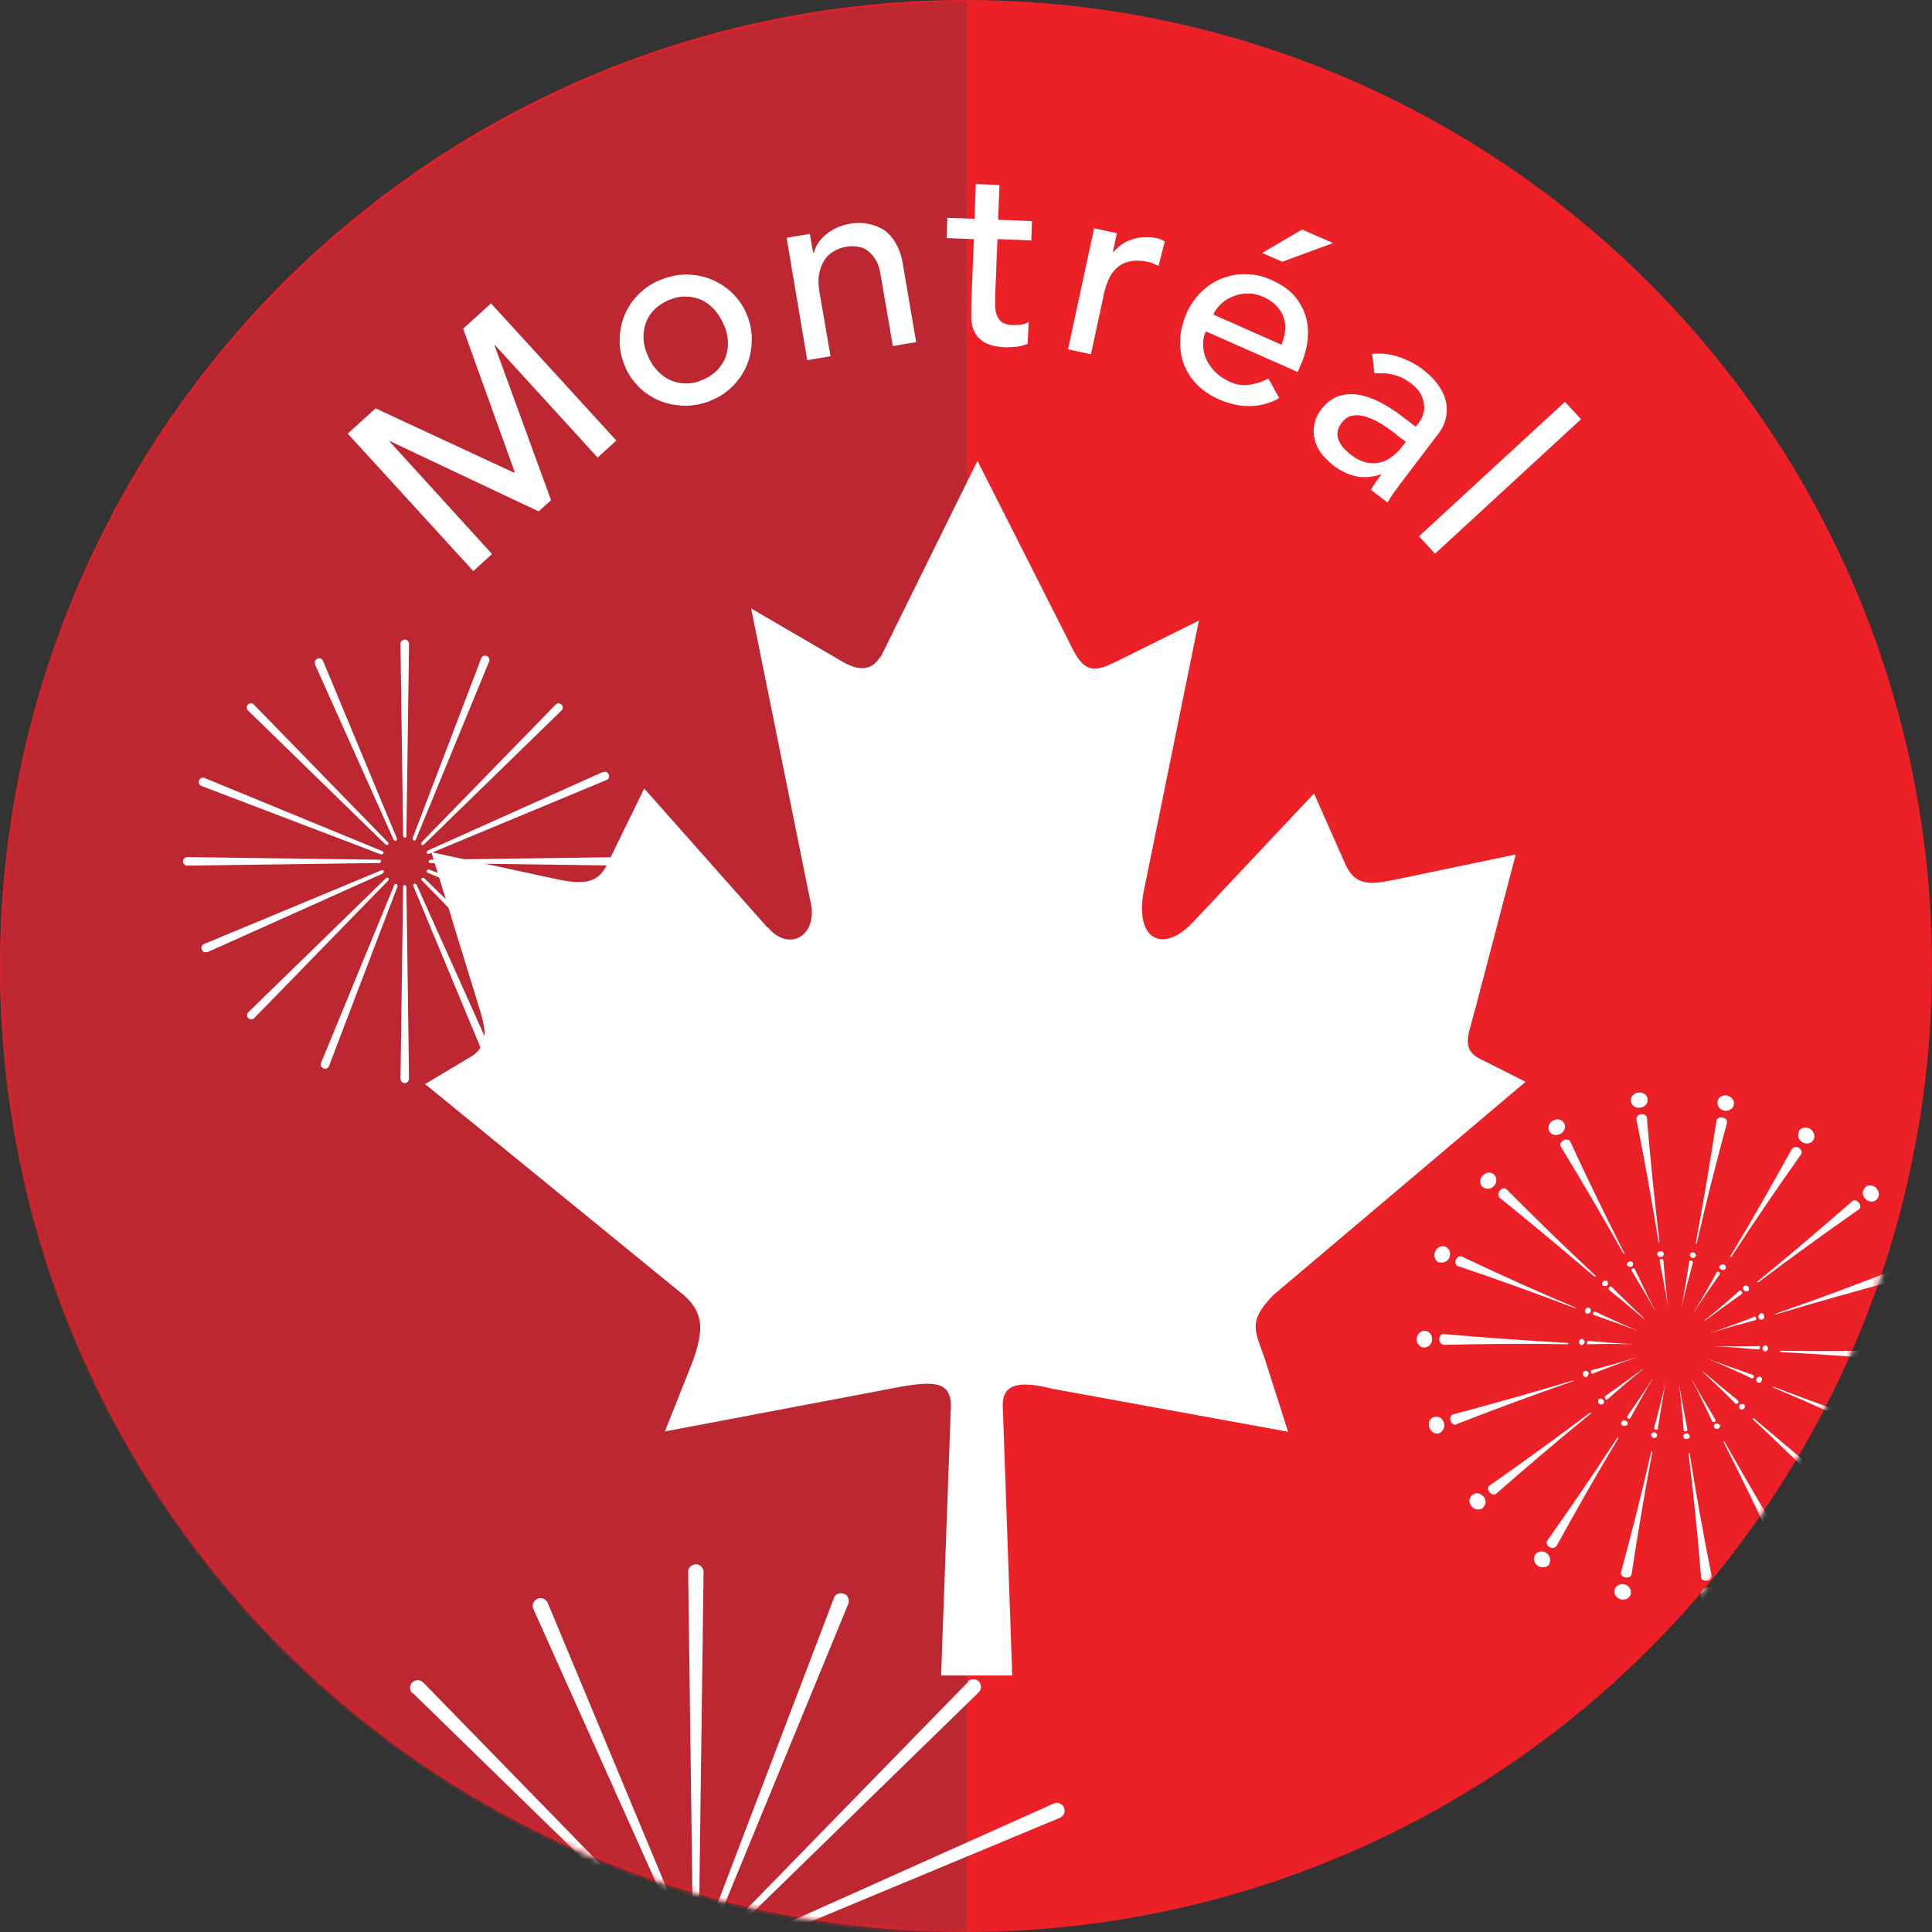 <?xml version="1.0" encoding="UTF-8"?>
<svg xmlns="http://www.w3.org/2000/svg" xmlns:xlink="http://www.w3.org/1999/xlink" width="306px" height="306px" viewBox="0 0 306 306" version="1.1">
  <rect x="0" y="0" width="306" height="306" fill="#333333" stroke="none"/>
  <title>logos/monogram</title>
  <defs>
    <circle id="path-1" cx="153" cy="153" r="153"></circle>
  </defs>
  <g id="Montreal" stroke="none" stroke-width="1" fill="none" fill-rule="evenodd">
    <g id="Monogramme" transform="translate(-172, -117)">
      <g id="logos/monogram" transform="translate(172, 117)">
        <mask id="mask-2" fill="white">
          <use xlink:href="#path-1"></use>
        </mask>
        <use id="Oval" fill="#EC2027" fill-rule="nonzero" xlink:href="#path-1"></use>
        <path d="M0,153.364 C0,237.942 68.577,306.52 153.156,306.52 L153.156,0.208 C68.577,0.208 0,68.785 0,153.364 Z" id="Path" fill="#BC2731" fill-rule="nonzero" mask="url(#mask-2)"></path>
        <path d="M121.569,146.922 L102.035,124.894 L96.528,136.167 C95.177,139.233 93.67,140.479 88.111,139.233 L68.317,134.972 L76.006,159.962 C77.149,163.65 77.097,165.469 74.967,167.131 L67.33,171.703 L108.269,205.108 C111.698,208.07 111.282,211.031 109.828,215.343 L105.308,226.721 L139.856,220.175 C147.493,218.616 150.61,218.46 150.61,222.668 L149.052,265.373 L160.325,265.373 C160.325,265.373 158.819,222.512 158.819,222.512 C158.819,218.824 162.092,218.824 166.715,219.967 L204.017,226.772 L200.381,215.395 C198.822,210.719 197.523,209.42 201.628,205.16 L241.631,171.339 L234.721,167.858 C231.137,166.3 232.747,163.598 233.474,160.429 L233.63,159.91 L240.072,135.336 L220.642,139.388 C217.369,140.012 214.771,140.479 213.161,137.051 L208.122,125.673 L189.263,145.727 C184.275,151.338 179.444,148.896 181.262,140.635 L189.886,98.294 L176.69,104.84 C173.573,106.347 172.015,106.554 170.196,103.385 L154.818,72.993 L139.285,104.476 L139.492,103.853 C138.09,106.503 135.7,106.139 133.414,104.788 L118.971,96.372 L128.271,142.35 C129.881,148.22 124.946,150.974 121.569,146.818" id="Path" fill="#FFFFFF" fill-rule="nonzero" mask="url(#mask-2)"></path>
        <g id="Group" mask="url(#mask-2)">
          <g transform="translate(223.006, 171.644)">
            <g>
              <g transform="translate(1.928, 47.001)" fill="#FFFFFF" fill-rule="nonzero" id="Path">
                <path d="M5.735,6.933 C11.865,4.543 17.995,2.257 24.178,0.127 C24.23,0.127 24.282,0.023 24.282,0.023 C24.282,0.023 24.178,-0.029 24.126,0.023 C21.009,0.958 17.84,1.893 14.67,2.777 C11.501,3.66 8.384,4.543 5.215,5.374 C4.851,5.478 4.696,5.894 4.8,6.361 C4.955,6.829 5.319,7.089 5.683,6.985 C5.683,6.985 5.683,6.985 5.683,6.985 L5.735,6.933 Z"></path>
                <path d="M3.033,8.335 C3.657,8.076 3.968,7.348 3.76,6.673 C3.709,6.517 3.605,6.361 3.501,6.205 C3.397,6.05 3.293,5.946 3.137,5.894 C2.877,5.738 2.514,5.686 2.202,5.79 C1.89,5.894 1.63,6.102 1.475,6.413 C1.423,6.569 1.371,6.725 1.371,6.933 C1.371,7.089 1.371,7.296 1.475,7.452 C1.734,8.18 2.41,8.595 3.085,8.335 L3.033,8.335 Z"></path>
              </g>
              <g transform="translate(8.416, 52.115)" fill="#FFFFFF" fill-rule="nonzero" id="Path">
                <path d="M5.481,12.884 C10.416,8.572 15.404,4.312 20.495,0.156 C20.547,0.156 20.599,0.052 20.547,0 C20.547,0 20.443,0 20.391,0 C15.144,3.948 9.845,7.793 4.494,11.533 C4.182,11.741 4.182,12.209 4.494,12.572 C4.754,12.936 5.221,13.092 5.533,12.832 C5.533,12.832 5.533,12.832 5.533,12.832 L5.481,12.884 Z"></path>
                <path d="M3.455,15.066 C3.455,15.066 3.87,14.547 3.87,14.235 C3.87,13.923 3.819,13.56 3.559,13.3 C3.351,13.04 3.039,12.832 2.728,12.78 C2.416,12.728 2.104,12.78 1.792,12.988 C1.533,13.196 1.377,13.508 1.325,13.819 C1.325,14.131 1.377,14.495 1.637,14.806 C1.896,15.118 2.208,15.274 2.52,15.326 C2.831,15.326 3.195,15.326 3.455,15.066 Z"></path>
              </g>
              <g transform="translate(18.64, 56.064)" fill="#FFFFFF" fill-rule="nonzero" id="Path">
                <path d="M4.868,17.196 C8.037,11.43 11.258,5.767 14.635,0.156 C14.635,0.104 14.635,0 14.635,0 C14.635,0 14.531,0 14.479,0.052 C10.895,5.559 7.206,10.962 3.413,16.313 C3.206,16.625 3.361,17.04 3.725,17.3 C4.089,17.56 4.608,17.508 4.816,17.196 C4.816,17.196 4.816,17.196 4.816,17.196 L4.868,17.196 Z"></path>
                <path d="M3.725,19.95 C3.881,19.638 3.933,19.326 3.829,19.015 C3.829,18.859 3.725,18.703 3.621,18.599 C3.517,18.443 3.413,18.339 3.258,18.235 C2.634,17.872 1.855,17.976 1.491,18.547 C1.127,19.119 1.335,19.898 1.959,20.313 C2.115,20.417 2.27,20.469 2.478,20.521 C2.634,20.521 2.842,20.521 2.998,20.521 C3.309,20.469 3.621,20.261 3.777,20.002 L3.725,19.95 Z"></path>
              </g>
              <g transform="translate(31.398, 58.194)" fill="#FFFFFF" fill-rule="nonzero" id="Path">
                <path d="M4.008,19.534 C4.995,13.04 6.086,6.598 7.281,0.156 C7.281,0.104 7.281,0 7.229,0 C7.229,0 7.125,0 7.125,0.104 C5.671,6.494 4.06,12.832 2.346,19.17 C2.242,19.534 2.553,19.898 3.021,20.002 C3.489,20.106 3.904,19.898 4.008,19.534 C4.008,19.534 4.008,19.534 4.008,19.534 Z"></path>
                <path d="M3.904,22.547 C4.008,21.872 3.541,21.249 2.865,21.093 C2.19,20.937 1.462,21.352 1.307,21.976 C1.151,22.651 1.618,23.275 2.346,23.483 C3.073,23.638 3.8,23.223 3.904,22.547 Z"></path>
              </g>
              <g transform="translate(43.669, 58.454)" fill="#FFFFFF" fill-rule="nonzero" id="Path">
                <path d="M4.413,19.43 C3.115,12.988 1.972,6.546 0.933,0.104 C0.933,0.052 0.881,0 0.829,0 C0.829,0 0.777,0.052 0.777,0.156 C1.556,6.65 2.231,13.196 2.751,19.69 C2.751,20.054 3.167,20.313 3.634,20.261 C4.102,20.261 4.465,19.846 4.413,19.482 C4.413,19.482 4.413,19.482 4.413,19.482 L4.413,19.43 Z"></path>
                <path d="M5.349,22.288 C5.297,21.976 5.089,21.664 4.829,21.508 C4.673,21.404 4.517,21.352 4.362,21.301 C4.206,21.301 4.05,21.301 3.842,21.301 C3.115,21.404 2.595,22.028 2.699,22.651 C2.751,23.327 3.426,23.794 4.206,23.69 C4.413,23.69 4.569,23.586 4.725,23.534 C4.881,23.431 4.985,23.327 5.089,23.223 C5.297,22.963 5.401,22.651 5.349,22.288 L5.349,22.288 Z"></path>
              </g>
              <g transform="translate(50.004, 56.635)" fill="#FFFFFF" fill-rule="nonzero" id="Path">
                <path d="M10.079,17.04 C6.65,11.43 3.377,5.819 0.156,0.104 C0.156,0.052 0.052,0 0,0 C0,0 0,0.104 0,0.156 C2.961,5.975 5.819,11.897 8.572,17.82 C8.728,18.131 9.196,18.235 9.611,18.028 C9.819,17.924 9.975,17.768 10.079,17.56 C10.183,17.404 10.183,17.196 10.079,17.04 C10.079,17.04 10.079,17.04 10.079,17.04 L10.079,17.04 Z"></path>
                <path d="M11.949,19.378 C11.793,19.067 11.481,18.911 11.17,18.807 C10.858,18.755 10.494,18.807 10.183,18.963 C9.559,19.274 9.248,20.054 9.559,20.625 C9.871,21.249 10.65,21.456 11.326,21.093 C11.689,20.937 11.897,20.625 12.001,20.313 C12.105,20.002 12.105,19.638 11.897,19.378 L11.949,19.378 Z"></path>
              </g>
              <g transform="translate(54.628, 52.976)" fill="#FFFFFF" fill-rule="nonzero" id="Path">
                <path d="M15.274,12.596 C10.183,8.491 5.143,4.283 0.156,0.023 C0.104,0.023 0.052,-0.029 0,0.023 C0,0.023 0,0.127 0,0.179 C4.78,4.647 9.455,9.219 14.079,13.842 C14.339,14.102 14.806,14.05 15.118,13.687 C15.43,13.323 15.482,12.855 15.222,12.596 C15.222,12.596 15.222,12.596 15.222,12.596 L15.274,12.596 Z"></path>
                <path d="M17.82,14.206 C17.3,13.79 16.521,13.842 16.053,14.414 C15.586,14.933 15.586,15.713 16.053,16.18 C16.521,16.648 17.352,16.596 17.872,16.024 C18.391,15.453 18.339,14.622 17.872,14.206 L17.82,14.206 Z"></path>
              </g>
              <g transform="translate(57.745, 48.011)" fill="#FFFFFF" fill-rule="nonzero" id="Path">
                <path d="M18.651,6.65 C12.469,4.572 6.286,2.338 0.156,0 C0.104,0 0,0 0,0 C0,0 0,0.104 0.104,0.104 C6.13,2.65 12.105,5.351 18.028,8.157 C18.183,8.208 18.391,8.208 18.547,8.157 C18.703,8.053 18.859,7.897 18.963,7.689 C19.17,7.273 19.015,6.806 18.703,6.65 C18.703,6.65 18.703,6.65 18.703,6.65 L18.651,6.65 Z"></path>
                <path d="M21.56,7.325 C20.937,7.117 20.21,7.429 19.95,8.105 C19.69,8.78 19.95,9.507 20.573,9.767 C21.197,10.027 21.924,9.715 22.236,8.988 C22.495,8.26 22.236,7.533 21.612,7.273 L21.56,7.325 Z"></path>
              </g>
              <g transform="translate(58.94, 40.452)" fill="#FFFFFF" fill-rule="nonzero" id="Path">
                <path d="M19.794,1.74 C13.248,1.896 6.702,1.948 0.156,1.844 C0.104,1.844 0,1.844 0,1.948 C0,1.948 0.052,2.052 0.156,2.052 C6.702,2.416 13.248,2.883 19.742,3.455 C19.898,3.455 20.106,3.403 20.21,3.247 C20.313,3.091 20.417,2.883 20.417,2.676 C20.417,2.208 20.158,1.792 19.794,1.792 C19.794,1.792 19.794,1.792 19.794,1.792 L19.794,1.74 Z"></path>
                <path d="M22.755,1.325 C22.08,1.325 21.508,1.896 21.508,2.624 C21.508,3.351 21.976,3.922 22.651,3.974 C23.327,3.974 23.898,3.455 23.95,2.676 C23.95,1.896 23.431,1.325 22.755,1.325 Z"></path>
              </g>
              <g transform="translate(58.109, 26.933)" fill="#FFFFFF" fill-rule="nonzero" id="Path">
                <path d="M18.547,2.687 C12.417,5.077 6.286,7.363 0.104,9.493 C0.052,9.493 0,9.597 0,9.597 C0,9.597 0.104,9.649 0.156,9.597 C3.273,8.662 6.442,7.727 9.611,6.844 C12.78,5.96 15.897,5.077 19.067,4.246 C19.43,4.142 19.586,3.726 19.482,3.259 C19.326,2.791 18.963,2.532 18.599,2.635 C18.599,2.635 18.599,2.635 18.599,2.635 L18.547,2.687 Z"></path>
                <path d="M21.197,1.337 C20.573,1.596 20.261,2.324 20.469,2.999 C20.521,3.155 20.625,3.311 20.729,3.467 C20.833,3.623 20.937,3.726 21.093,3.778 C21.352,3.934 21.716,3.986 22.028,3.882 C22.34,3.778 22.599,3.571 22.755,3.259 C22.807,3.103 22.859,2.947 22.859,2.739 C22.859,2.583 22.859,2.376 22.755,2.22 C22.495,1.492 21.82,1.077 21.145,1.337 L21.197,1.337 Z"></path>
              </g>
              <g transform="translate(55.334, 14.797)" fill="#FFFFFF" fill-rule="nonzero" id="Path">
                <path d="M15.088,3.757 C10.152,8.069 5.165,12.329 0.073,16.486 C0.022,16.486 -0.03,16.589 0.022,16.641 C0.022,16.641 0.125,16.641 0.177,16.641 C5.425,12.693 10.724,8.849 16.075,5.108 C16.387,4.9 16.387,4.433 16.075,4.069 C15.815,3.705 15.347,3.549 15.036,3.809 C15.036,3.809 15.036,3.809 15.036,3.809 L15.088,3.757 Z"></path>
                <path d="M17.114,1.575 C17.114,1.575 16.698,2.095 16.698,2.406 C16.698,2.718 16.75,3.082 17.01,3.342 C17.218,3.601 17.529,3.809 17.841,3.861 C18.153,3.913 18.465,3.861 18.776,3.653 C19.036,3.445 19.192,3.134 19.244,2.822 C19.244,2.51 19.192,2.147 18.932,1.835 C18.672,1.523 18.361,1.367 18.049,1.315 C17.737,1.315 17.374,1.315 17.114,1.575 Z"></path>
              </g>
              <g transform="translate(51.043, 5.62)" fill="#FFFFFF" fill-rule="nonzero" id="Path">
                <path d="M9.767,4.674 C6.598,10.44 3.377,16.103 0,21.714 C0,21.766 0,21.87 0,21.87 C0,21.87 0.104,21.87 0.156,21.818 C3.741,16.311 7.429,10.908 11.222,5.557 C11.43,5.245 11.274,4.829 10.91,4.57 C10.546,4.31 10.027,4.362 9.819,4.674 C9.819,4.674 9.819,4.674 9.819,4.674 L9.767,4.674 Z"></path>
                <path d="M10.91,1.92 C10.754,2.232 10.702,2.544 10.806,2.855 C10.806,3.011 10.91,3.167 11.014,3.271 C11.118,3.427 11.222,3.531 11.378,3.635 C12.001,3.998 12.78,3.894 13.144,3.323 C13.508,2.751 13.3,1.972 12.676,1.556 C12.521,1.453 12.365,1.401 12.157,1.349 C12.001,1.349 11.793,1.349 11.637,1.349 C11.326,1.401 11.014,1.608 10.858,1.868 L10.91,1.92 Z"></path>
              </g>
              <g transform="translate(45.468, 0.475)" fill="#FFFFFF" fill-rule="nonzero" id="Path">
                <path d="M3.393,5.351 C2.406,11.845 1.315,18.287 0.12,24.729 C0.12,24.781 0.12,24.885 0.172,24.885 C0.172,24.885 0.276,24.885 0.276,24.781 C1.73,18.391 3.341,12.053 5.055,5.715 C5.159,5.351 4.848,4.987 4.38,4.883 C3.912,4.78 3.497,4.987 3.393,5.351 C3.393,5.351 3.393,5.351 3.393,5.351 Z"></path>
                <path d="M3.549,2.338 C3.445,3.013 3.912,3.637 4.588,3.792 C5.263,3.948 5.99,3.533 6.146,2.909 C6.302,2.234 5.835,1.61 5.107,1.403 C4.38,1.247 3.653,1.662 3.549,2.338 Z"></path>
              </g>
              <g transform="translate(34.029, 0)" fill="#FFFFFF" fill-rule="nonzero" id="Path">
                <path d="M2.156,5.67 C3.455,12.112 4.598,18.554 5.637,24.996 C5.637,25.048 5.689,25.1 5.741,25.1 C5.741,25.1 5.793,25.048 5.793,24.944 C5.013,18.45 4.338,11.904 3.819,5.41 C3.819,5.047 3.403,4.787 2.935,4.839 C2.468,4.839 2.104,5.254 2.156,5.618 C2.156,5.618 2.156,5.618 2.156,5.618 L2.156,5.67 Z"></path>
                <path d="M1.273,2.813 C1.325,3.124 1.533,3.436 1.792,3.592 C1.948,3.696 2.104,3.748 2.26,3.8 C2.416,3.8 2.572,3.8 2.779,3.8 C3.507,3.696 4.026,3.072 3.922,2.449 C3.87,1.774 3.195,1.306 2.416,1.41 C2.208,1.41 2.052,1.514 1.896,1.566 C1.74,1.67 1.637,1.774 1.533,1.878 C1.325,2.137 1.221,2.449 1.273,2.813 L1.273,2.813 Z"></path>
              </g>
              <g transform="translate(20.964, 4.292)" fill="#FFFFFF" fill-rule="nonzero" id="Path">
                <path d="M3.22,5.639 C6.649,11.25 9.922,16.86 13.143,22.575 C13.143,22.627 13.247,22.679 13.299,22.679 C13.299,22.679 13.299,22.575 13.299,22.523 C10.337,16.705 7.48,10.782 4.727,4.859 C4.571,4.548 4.103,4.444 3.688,4.652 C3.48,4.755 3.324,4.911 3.22,5.119 C3.116,5.275 3.116,5.483 3.22,5.639 C3.22,5.639 3.22,5.639 3.22,5.639 L3.22,5.639 Z"></path>
                <path d="M1.402,3.249 C1.558,3.561 1.869,3.716 2.181,3.82 C2.493,3.872 2.856,3.82 3.168,3.664 C3.791,3.353 4.103,2.573 3.791,2.002 C3.48,1.379 2.7,1.171 2.025,1.534 C1.661,1.69 1.454,2.002 1.35,2.314 C1.246,2.625 1.246,2.989 1.454,3.249 L1.402,3.249 Z"></path>
              </g>
              <g transform="translate(10.121, 12.766)" fill="#FFFFFF" fill-rule="nonzero" id="Path">
                <path d="M4.296,5.217 C9.387,9.321 14.427,13.529 19.414,17.789 C19.466,17.789 19.518,17.841 19.57,17.789 C19.57,17.789 19.57,17.685 19.57,17.633 C14.79,13.165 10.115,8.594 5.491,3.97 C5.231,3.71 4.764,3.762 4.452,4.126 C4.14,4.489 4.088,4.957 4.348,5.217 C4.348,5.217 4.348,5.217 4.348,5.217 L4.296,5.217 Z"></path>
                <path d="M1.75,3.606 C2.27,4.022 3.049,3.97 3.517,3.398 C3.984,2.879 3.984,2.1 3.517,1.632 C3.049,1.164 2.218,1.216 1.698,1.788 C1.179,2.359 1.231,3.191 1.698,3.606 L1.75,3.606 Z"></path>
              </g>
              <g transform="translate(2.831, 24.437)" fill="#FFFFFF" fill-rule="nonzero" id="Path">
                <path d="M5.091,4.455 C11.274,6.533 17.456,8.767 23.586,11.105 C23.638,11.105 23.742,11.105 23.742,11.105 C23.742,11.105 23.742,11.001 23.638,11.001 C17.612,8.456 11.637,5.754 5.715,2.949 C5.559,2.897 5.351,2.897 5.195,2.949 C5.039,3.053 4.884,3.208 4.78,3.416 C4.572,3.832 4.728,4.299 5.039,4.455 C5.039,4.455 5.039,4.455 5.039,4.455 L5.091,4.455 Z"></path>
                <path d="M2.13,3.832 C2.753,4.04 3.481,3.728 3.741,3.053 C4,2.377 3.741,1.65 3.117,1.39 C2.494,1.13 1.766,1.442 1.455,2.169 C1.195,2.897 1.455,3.624 2.078,3.884 L2.13,3.832 Z"></path>
              </g>
              <g transform="translate(0, 37.855)" fill="#FFFFFF" fill-rule="nonzero" id="Path">
                <path d="M5.585,3.507 C12.131,3.351 18.677,3.299 25.223,3.403 C25.275,3.403 25.379,3.403 25.379,3.299 C25.379,3.299 25.327,3.195 25.223,3.195 C18.677,2.831 12.131,2.364 5.637,1.792 C5.481,1.792 5.273,1.844 5.169,2 C5.065,2.156 4.961,2.364 4.961,2.572 C4.961,3.039 5.221,3.455 5.585,3.455 C5.585,3.455 5.585,3.455 5.585,3.455 L5.585,3.507 Z"></path>
                <path d="M2.572,3.922 C3.247,3.922 3.819,3.351 3.819,2.624 C3.819,1.896 3.351,1.325 2.676,1.273 C2,1.273 1.429,1.792 1.377,2.572 C1.377,3.351 1.896,3.922 2.572,3.922 Z"></path>
              </g>
            </g>
            <g transform="translate(24.937, 24.394)">
              <g transform="translate(0.633, 17.676)" fill="#FFFFFF" fill-rule="nonzero" id="Path">
                <path d="M3.757,3.812 C5.991,2.929 8.277,2.097 10.563,1.318 C10.563,1.318 10.563,1.318 10.563,1.318 C10.563,1.318 10.563,1.318 10.511,1.318 C9.368,1.682 8.173,1.993 7.03,2.357 C5.887,2.669 4.692,2.981 3.549,3.292 C3.446,3.292 3.342,3.5 3.394,3.656 C3.446,3.812 3.601,3.916 3.705,3.864 C3.705,3.864 3.705,3.864 3.705,3.864 L3.757,3.812 Z"></path>
                <path d="M2.77,4.331 C2.77,4.331 3.134,3.968 3.03,3.708 C3.03,3.656 2.978,3.604 2.926,3.552 C2.926,3.552 2.822,3.448 2.77,3.448 C2.666,3.396 2.562,3.344 2.406,3.448 C2.303,3.448 2.199,3.552 2.147,3.656 C2.147,3.708 2.147,3.76 2.147,3.864 C2.147,3.916 2.147,4.02 2.147,4.072 C2.251,4.331 2.51,4.487 2.718,4.383 L2.77,4.331 Z"></path>
              </g>
              <g transform="translate(3.039, 20.631)" fill="#FFFFFF" fill-rule="nonzero" id="Path">
                <path d="M3.689,4.908 C5.507,3.298 7.325,1.739 9.196,0.233 C9.196,0.233 9.196,0.233 9.196,0.181 C9.196,0.181 9.196,0.181 9.144,0.181 C7.221,1.635 5.247,3.038 3.273,4.441 C3.169,4.493 3.169,4.701 3.273,4.857 C3.377,5.012 3.533,5.064 3.637,4.96 C3.637,4.96 3.637,4.96 3.637,4.96 L3.689,4.908 Z"></path>
                <path d="M2.909,5.74 C2.909,5.74 3.065,5.532 3.065,5.428 C3.065,5.324 3.065,5.168 2.961,5.064 C2.857,4.96 2.753,4.908 2.65,4.857 C2.546,4.857 2.39,4.857 2.286,4.908 C2.182,4.96 2.13,5.116 2.13,5.22 C2.13,5.324 2.13,5.48 2.234,5.584 C2.338,5.688 2.442,5.74 2.546,5.792 C2.65,5.792 2.805,5.792 2.909,5.688 L2.909,5.74 Z"></path>
              </g>
              <g transform="translate(6.754, 22.267)" fill="#FFFFFF" fill-rule="nonzero" id="Path">
                <path d="M3.507,6.338 C4.65,4.208 5.845,2.13 7.092,0.052 C7.092,0.052 7.092,0.052 7.092,0 C7.092,0 7.092,0 7.092,0 C5.793,2.026 4.442,4 3.039,5.975 C2.987,6.078 3.039,6.234 3.143,6.338 C3.299,6.442 3.455,6.39 3.559,6.338 C3.559,6.338 3.559,6.338 3.559,6.338 L3.507,6.338 Z"></path>
                <path d="M3.091,7.377 C3.091,7.377 3.143,7.169 3.091,7.014 C3.091,6.962 3.091,6.91 2.987,6.858 C2.987,6.858 2.883,6.754 2.831,6.754 C2.624,6.598 2.312,6.65 2.156,6.858 C2,7.066 2.104,7.377 2.312,7.481 C2.364,7.481 2.416,7.533 2.52,7.533 C2.572,7.533 2.624,7.533 2.728,7.533 C2.831,7.533 2.935,7.429 3.039,7.325 L3.091,7.377 Z"></path>
              </g>
              <g transform="translate(11.476, 23.098)" fill="#FFFFFF" fill-rule="nonzero" id="Path">
                <path d="M3.148,7.169 C3.512,4.78 3.927,2.39 4.343,0.052 C4.343,0.052 4.343,0 4.343,0 C4.343,0 4.343,0 4.343,0 C3.823,2.338 3.2,4.676 2.577,7.014 C2.577,7.117 2.629,7.273 2.836,7.325 C2.992,7.325 3.148,7.325 3.2,7.169 C3.2,7.169 3.2,7.169 3.2,7.169 L3.148,7.169 Z"></path>
                <path d="M3.096,8.26 C3.096,8.26 2.94,7.793 2.681,7.741 C2.421,7.689 2.161,7.845 2.109,8.053 C2.057,8.312 2.213,8.52 2.473,8.624 C2.732,8.676 2.992,8.52 3.044,8.26 L3.096,8.26 Z"></path>
              </g>
              <g transform="translate(16.058, 23.202)" fill="#FFFFFF" fill-rule="nonzero" id="Path">
                <path d="M3.242,7.117 C2.774,4.728 2.359,2.39 1.943,0 C1.943,0 1.943,0 1.943,0 C1.943,0 1.943,0 1.943,0.052 C2.255,2.442 2.463,4.832 2.67,7.273 C2.67,7.429 2.826,7.481 2.982,7.481 C3.138,7.481 3.294,7.325 3.242,7.221 C3.242,7.221 3.242,7.221 3.242,7.221 L3.242,7.117 Z"></path>
                <path d="M3.606,8.157 C3.606,8.157 3.502,7.949 3.398,7.845 C3.398,7.845 3.294,7.793 3.242,7.793 C3.19,7.793 3.138,7.793 3.034,7.793 C2.774,7.793 2.567,8.053 2.619,8.312 C2.619,8.572 2.878,8.728 3.19,8.676 C3.242,8.676 3.346,8.676 3.398,8.624 C3.45,8.624 3.502,8.572 3.554,8.52 C3.606,8.416 3.658,8.312 3.658,8.157 L3.606,8.157 Z"></path>
              </g>
              <g transform="translate(19.326, 22.526)" fill="#FFFFFF" fill-rule="nonzero" id="Path">
                <path d="M4.39,6.234 C3.143,4.156 1.896,2.078 0.753,0 C0.753,0 0.753,0 0.753,0 C0.753,0 0.753,0 0.753,0.052 C1.844,2.182 2.883,4.364 3.922,6.546 C3.974,6.65 4.13,6.702 4.286,6.65 C4.39,6.65 4.442,6.546 4.442,6.494 C4.442,6.442 4.442,6.338 4.442,6.286 C4.442,6.286 4.442,6.286 4.442,6.286 L4.39,6.234 Z"></path>
                <path d="M5.065,7.117 C5.065,7.117 4.91,6.962 4.806,6.91 C4.702,6.91 4.546,6.91 4.442,6.91 C4.234,7.014 4.13,7.325 4.234,7.533 C4.338,7.741 4.65,7.845 4.91,7.689 C5.013,7.637 5.117,7.533 5.169,7.377 C5.169,7.273 5.169,7.117 5.169,7.014 L5.065,7.117 Z"></path>
              </g>
              <g transform="translate(21.742, 21.152)" fill="#FFFFFF" fill-rule="nonzero" id="Path">
                <path d="M5.611,4.647 C3.741,3.141 1.87,1.582 0.052,0.024 C0.052,0.024 0.052,0.024 0,0.024 C0,0.024 0,0.024 0,0.076 C1.766,1.738 3.481,3.401 5.195,5.115 C5.299,5.219 5.455,5.167 5.559,5.063 C5.663,4.959 5.715,4.751 5.559,4.647 C5.559,4.647 5.559,4.647 5.559,4.647 L5.611,4.647 Z"></path>
                <path d="M6.546,5.219 C6.546,5.219 6.078,5.115 5.871,5.271 C5.715,5.479 5.715,5.738 5.871,5.946 C6.026,6.102 6.338,6.102 6.546,5.894 C6.754,5.686 6.702,5.375 6.546,5.219 Z"></path>
              </g>
              <g transform="translate(22.885, 18.188)" fill="#FFFFFF" fill-rule="nonzero" id="Path">
                <path d="M6.858,3.559 C4.572,2.779 2.286,1.948 0.052,1.117 C0.052,1.117 0.052,1.117 0,1.117 C0,1.117 0,1.117 0,1.117 C2.234,2.052 4.416,3.039 6.598,4.078 C6.65,4.078 6.754,4.078 6.806,4.078 C6.858,4.078 6.91,3.974 6.962,3.922 C7.014,3.767 6.962,3.611 6.858,3.559 C6.858,3.559 6.858,3.559 6.858,3.559 Z"></path>
                <path d="M7.949,3.819 C7.949,3.819 7.429,3.819 7.377,4.13 C7.273,4.39 7.377,4.65 7.585,4.754 C7.793,4.858 8.105,4.754 8.208,4.442 C8.312,4.182 8.208,3.922 7.949,3.819 Z"></path>
              </g>
              <g transform="translate(23.353, 14.811)" fill="#FFFFFF" fill-rule="nonzero" id="Path">
                <path d="M7.221,2.364 C4.832,2.416 2.39,2.416 0,2.364 C0,2.364 0,2.364 0,2.364 C0,2.364 0,2.364 0,2.364 C2.39,2.468 4.832,2.676 7.221,2.883 C7.273,2.883 7.377,2.883 7.377,2.831 C7.377,2.779 7.429,2.728 7.481,2.624 C7.481,2.468 7.377,2.312 7.273,2.312 C7.273,2.312 7.273,2.312 7.273,2.312 L7.221,2.364 Z"></path>
                <path d="M8.312,2.208 C8.312,2.208 7.845,2.416 7.845,2.676 C7.845,2.935 8.001,3.143 8.26,3.195 C8.52,3.195 8.728,2.987 8.728,2.728 C8.728,2.468 8.52,2.208 8.312,2.208 Z"></path>
              </g>
              <g transform="translate(23.041, 9.864)" fill="#FFFFFF" fill-rule="nonzero" id="Path">
                <path d="M6.806,2.688 C4.572,3.571 2.286,4.402 0,5.182 C0,5.182 0,5.182 0,5.182 C0,5.182 0,5.182 0.052,5.182 C1.195,4.818 2.39,4.506 3.533,4.142 C4.676,3.831 5.871,3.519 7.014,3.207 C7.117,3.207 7.221,3 7.169,2.844 C7.117,2.688 6.962,2.584 6.858,2.636 C6.858,2.636 6.858,2.636 6.858,2.636 L6.806,2.688 Z"></path>
                <path d="M7.793,2.168 C7.793,2.168 7.429,2.532 7.533,2.792 C7.533,2.844 7.585,2.896 7.637,2.948 C7.637,2.948 7.741,3.051 7.793,3.051 C7.897,3.103 8.001,3.155 8.157,3.051 C8.26,3.051 8.364,2.948 8.416,2.844 C8.416,2.792 8.416,2.74 8.416,2.636 C8.416,2.584 8.416,2.48 8.416,2.428 C8.312,2.168 8.053,2.012 7.845,2.116 L7.793,2.168 Z"></path>
              </g>
              <g transform="translate(22.002, 5.434)" fill="#FFFFFF" fill-rule="nonzero" id="Path">
                <path d="M5.507,3.013 C3.689,4.624 1.87,6.182 0,7.689 C0,7.689 0,7.689 0,7.741 C0,7.741 0,7.741 0.052,7.741 C1.974,6.286 3.948,4.884 5.923,3.481 C6.026,3.429 6.026,3.221 5.923,3.065 C5.819,2.909 5.663,2.857 5.559,2.961 C5.559,2.961 5.559,2.961 5.559,2.961 L5.507,3.013 Z"></path>
                <path d="M6.286,2.182 C6.286,2.182 6.13,2.39 6.13,2.494 C6.13,2.598 6.13,2.753 6.234,2.857 C6.338,2.961 6.442,3.013 6.546,3.065 C6.65,3.065 6.806,3.065 6.91,3.013 C7.014,2.961 7.066,2.805 7.066,2.702 C7.066,2.598 7.066,2.442 6.962,2.338 C6.858,2.234 6.754,2.182 6.65,2.13 C6.546,2.13 6.39,2.13 6.286,2.234 L6.286,2.182 Z"></path>
              </g>
              <g transform="translate(19.83, 2.076)" fill="#FFFFFF" fill-rule="nonzero" id="Path">
                <path d="M4.146,3.358 C3.003,5.488 1.808,7.566 0.561,9.644 C0.561,9.644 0.561,9.644 0.561,9.696 C0.561,9.696 0.561,9.696 0.561,9.696 C1.86,7.67 3.211,5.695 4.614,3.721 C4.666,3.617 4.614,3.461 4.51,3.358 C4.354,3.254 4.198,3.306 4.094,3.358 C4.094,3.358 4.094,3.358 4.094,3.358 L4.146,3.358 Z"></path>
                <path d="M4.562,2.319 C4.562,2.319 4.51,2.526 4.562,2.682 C4.562,2.734 4.562,2.786 4.666,2.838 C4.666,2.838 4.769,2.942 4.821,2.942 C5.029,3.098 5.341,3.046 5.497,2.838 C5.653,2.63 5.549,2.319 5.341,2.215 C5.289,2.215 5.237,2.163 5.133,2.163 C5.081,2.163 5.029,2.163 4.925,2.163 C4.821,2.163 4.717,2.267 4.614,2.37 L4.562,2.319 Z"></path>
              </g>
              <g transform="translate(16.703, 0.161)" fill="#FFFFFF" fill-rule="nonzero" id="Path">
                <path d="M2.909,3.611 C2.546,6 2.13,8.39 1.714,10.728 C1.714,10.728 1.714,10.78 1.714,10.78 C1.714,10.78 1.714,10.78 1.714,10.78 C2.234,8.442 2.857,6.104 3.481,3.766 C3.481,3.663 3.429,3.507 3.221,3.455 C3.065,3.455 2.909,3.455 2.857,3.611 C2.857,3.611 2.857,3.611 2.857,3.611 L2.909,3.611 Z"></path>
                <path d="M2.961,2.52 C2.961,2.52 3.117,2.987 3.377,3.039 C3.637,3.091 3.896,2.935 3.948,2.727 C4,2.468 3.844,2.26 3.585,2.156 C3.325,2.104 3.065,2.26 3.013,2.52 L2.961,2.52 Z"></path>
              </g>
              <g transform="translate(12.447, 0)" fill="#FFFFFF" fill-rule="nonzero" id="Path">
                <path d="M2.49,3.72 C2.957,6.109 3.373,8.447 3.789,10.837 C3.789,10.837 3.789,10.837 3.789,10.837 C3.789,10.837 3.789,10.837 3.789,10.785 C3.477,8.395 3.269,6.005 3.061,3.564 C3.061,3.408 2.905,3.356 2.749,3.356 C2.594,3.356 2.438,3.512 2.49,3.616 C2.49,3.616 2.49,3.616 2.49,3.616 L2.49,3.72 Z"></path>
                <path d="M2.126,2.681 C2.126,2.681 2.23,2.888 2.334,2.992 C2.334,2.992 2.438,3.044 2.49,3.044 C2.542,3.044 2.594,3.044 2.698,3.044 C2.957,3.044 3.165,2.784 3.113,2.525 C3.113,2.265 2.853,2.109 2.542,2.161 C2.49,2.161 2.386,2.161 2.334,2.213 C2.282,2.213 2.23,2.265 2.178,2.317 C2.126,2.421 2.074,2.525 2.074,2.681 L2.126,2.681 Z"></path>
              </g>
              <g transform="translate(7.631, 1.578)" fill="#FFFFFF" fill-rule="nonzero" id="Path">
                <path d="M2.889,3.7 C4.136,5.778 5.383,7.856 6.526,9.934 C6.526,9.934 6.526,9.934 6.526,9.934 C6.526,9.934 6.526,9.934 6.526,9.883 C5.435,7.752 4.396,5.57 3.357,3.388 C3.305,3.285 3.149,3.233 2.993,3.285 C2.889,3.285 2.837,3.388 2.837,3.44 C2.837,3.492 2.837,3.596 2.837,3.648 C2.837,3.648 2.837,3.648 2.837,3.648 L2.889,3.7 Z"></path>
                <path d="M2.214,2.817 C2.214,2.817 2.369,2.973 2.473,3.025 C2.577,3.025 2.733,3.025 2.837,3.025 C3.045,2.921 3.149,2.609 3.045,2.401 C2.941,2.194 2.629,2.09 2.369,2.246 C2.266,2.297 2.162,2.401 2.11,2.557 C2.11,2.661 2.11,2.817 2.11,2.921 L2.214,2.817 Z"></path>
              </g>
              <g transform="translate(3.679, 4.616)" fill="#FFFFFF" fill-rule="nonzero" id="Path">
                <path d="M3.205,3.623 C5.075,5.13 6.946,6.688 8.764,8.247 C8.764,8.247 8.764,8.247 8.816,8.247 C8.816,8.247 8.816,8.247 8.816,8.195 C7.05,6.533 5.335,4.87 3.621,3.156 C3.517,3.052 3.361,3.104 3.257,3.208 C3.153,3.312 3.101,3.519 3.257,3.623 C3.257,3.623 3.257,3.623 3.257,3.623 L3.205,3.623 Z"></path>
                <path d="M2.27,3 C2.27,3 2.738,3.104 2.945,2.948 C3.101,2.74 3.101,2.48 2.945,2.273 C2.79,2.117 2.478,2.117 2.27,2.324 C2.062,2.532 2.114,2.844 2.27,3 Z"></path>
              </g>
              <g transform="translate(0.962, 8.947)" fill="#FFFFFF" fill-rule="nonzero" id="Path">
                <path d="M3.532,3.292 C5.818,4.072 8.104,4.903 10.338,5.734 C10.338,5.734 10.338,5.734 10.39,5.734 C10.39,5.734 10.39,5.734 10.39,5.734 C8.156,4.799 5.974,3.812 3.792,2.773 C3.74,2.773 3.636,2.773 3.584,2.773 C3.532,2.773 3.48,2.877 3.428,2.929 C3.376,3.085 3.428,3.241 3.532,3.292 C3.532,3.292 3.532,3.292 3.532,3.292 Z"></path>
                <path d="M2.441,3.085 C2.441,3.085 2.961,3.085 3.013,2.773 C3.117,2.513 3.013,2.253 2.805,2.15 C2.597,2.046 2.285,2.15 2.182,2.461 C2.078,2.721 2.182,2.981 2.441,3.085 Z"></path>
              </g>
              <g transform="translate(0, 13.928)" fill="#FFFFFF" fill-rule="nonzero" id="Path">
                <path d="M3.663,2.935 C6.052,2.883 8.494,2.883 10.884,2.935 C10.884,2.935 10.884,2.935 10.884,2.935 C10.884,2.935 10.884,2.935 10.884,2.935 C8.494,2.831 6.052,2.624 3.663,2.416 C3.611,2.416 3.507,2.416 3.507,2.468 C3.507,2.52 3.455,2.572 3.403,2.676 C3.403,2.831 3.507,2.987 3.611,2.987 C3.611,2.987 3.611,2.987 3.611,2.987 L3.663,2.935 Z"></path>
                <path d="M2.572,3.091 C2.572,3.091 3.039,2.883 3.039,2.624 C3.039,2.364 2.883,2.156 2.624,2.104 C2.364,2.104 2.156,2.312 2.156,2.572 C2.156,2.831 2.364,3.091 2.572,3.091 Z"></path>
              </g>
            </g>
          </g>
        </g>
        <g id="Group" mask="url(#mask-2)" fill="#FFFFFF" fill-rule="nonzero">
          <g transform="translate(46.757, 247.761)" id="Path">
            <path d="M62.239,1.247 L62.966,56.265 C62.966,56.524 63.174,56.732 63.486,56.732 C63.746,56.732 63.953,56.524 63.953,56.265 L64.681,1.247 C64.681,0.571 64.161,0 63.486,0 C62.811,0 62.239,0.52 62.239,1.195 C62.239,1.195 62.239,1.195 62.239,1.195 L62.239,1.247 Z"></path>
            <path d="M106.606,18.599 L68.214,57.979 C68.214,57.979 68.006,58.498 68.214,58.654 C68.421,58.862 68.733,58.862 68.889,58.654 L108.269,20.261 C108.737,19.794 108.737,19.015 108.269,18.547 C107.801,18.079 107.022,18.079 106.554,18.547 C106.554,18.547 106.554,18.547 106.554,18.547 L106.606,18.599 Z"></path>
            <path d="M18.599,20.365 L57.979,58.758 C57.979,58.758 58.498,58.966 58.654,58.758 C58.862,58.55 58.862,58.239 58.654,58.083 L20.261,18.703 C19.794,18.235 19.015,18.235 18.547,18.703 C18.079,19.17 18.079,19.95 18.547,20.417 C18.547,20.417 18.547,20.417 18.547,20.417 L18.599,20.365 Z"></path>
            <path d="M37.717,7.066 L60.213,57.252 C60.213,57.252 60.629,57.615 60.888,57.511 C61.148,57.407 61.252,57.096 61.148,56.888 L40.003,6.13 C39.744,5.507 39.016,5.195 38.393,5.455 C37.769,5.715 37.458,6.442 37.717,7.066 C37.717,7.066 37.717,7.066 37.717,7.066 L37.717,7.066 Z"></path>
            <path d="M120.166,37.873 L69.98,60.369 C69.98,60.369 69.616,60.784 69.72,61.044 C69.824,61.304 70.136,61.408 70.344,61.304 L121.101,40.159 C121.725,39.899 122.036,39.172 121.777,38.549 C121.517,37.925 120.789,37.614 120.166,37.873 C120.166,37.873 120.166,37.873 120.166,37.873 L120.166,37.873 Z"></path>
            <path d="M5.247,41.926 L56.628,61.512 C56.628,61.512 57.148,61.512 57.252,61.2 C57.356,60.94 57.252,60.68 56.992,60.577 L6.13,39.64 C5.507,39.38 4.78,39.64 4.52,40.315 C4.26,40.939 4.52,41.666 5.195,41.926 C5.195,41.926 5.195,41.926 5.195,41.926 L5.247,41.926 Z"></path>
            <path d="M85.306,5.403 L65.72,56.784 C65.72,56.784 65.72,57.304 66.032,57.407 C66.291,57.511 66.551,57.407 66.655,57.148 L87.592,6.286 C87.852,5.663 87.592,4.935 86.916,4.676 C86.293,4.416 85.566,4.676 85.306,5.351 C85.306,5.351 85.306,5.351 85.306,5.351 L85.306,5.403 Z"></path>
          </g>
        </g>
        <g id="Group" mask="url(#mask-2)" fill="#FFFFFF" fill-rule="nonzero">
          <g transform="translate(28.989, 101.307)" id="Path">
            <path d="M69.616,34.444 L39.172,34.86 C39.172,34.86 38.912,34.964 38.912,35.12 C38.912,35.276 39.016,35.38 39.172,35.38 L69.616,35.795 C69.98,35.795 70.292,35.484 70.292,35.12 C70.292,34.756 69.98,34.444 69.616,34.444 C69.616,34.444 69.616,34.444 69.616,34.444 Z"></path>
            <path d="M0.675,35.795 L31.12,35.38 C31.12,35.38 31.379,35.276 31.379,35.12 C31.379,34.964 31.275,34.86 31.12,34.86 L0.675,34.444 C0.312,34.444 0,34.756 0,35.12 C0,35.484 0.312,35.795 0.675,35.795 C0.675,35.795 0.675,35.795 0.675,35.795 Z"></path>
            <path d="M35.795,69.564 L35.38,39.12 C35.38,39.12 35.276,38.86 35.12,38.86 C34.964,38.86 34.86,38.964 34.86,39.12 L34.444,69.564 C34.444,69.928 34.756,70.24 35.12,70.24 C35.484,70.24 35.795,69.928 35.795,69.564 C35.795,69.564 35.795,69.564 35.795,69.564 Z"></path>
            <path d="M34.444,0.675 L34.86,31.12 C34.86,31.12 34.964,31.379 35.12,31.379 C35.276,31.379 35.38,31.275 35.38,31.12 L35.795,0.675 C35.795,0.312 35.484,0 35.12,0 C34.756,0 34.444,0.312 34.444,0.675 C34.444,0.675 34.444,0.675 34.444,0.675 Z"></path>
            <path d="M59.018,10.287 L37.769,32.107 C37.769,32.107 37.666,32.366 37.769,32.47 C37.873,32.574 38.029,32.574 38.133,32.47 L59.953,11.222 C60.213,10.962 60.213,10.546 59.953,10.287 C59.693,10.027 59.278,10.027 59.018,10.287 C59.018,10.287 59.018,10.287 59.018,10.287 Z"></path>
            <path d="M11.274,59.953 L32.522,38.133 C32.522,38.133 32.626,37.873 32.522,37.769 C32.418,37.666 32.262,37.666 32.159,37.769 L10.339,59.018 C10.079,59.278 10.079,59.693 10.339,59.953 C10.598,60.213 11.014,60.213 11.274,59.953 C11.274,59.953 11.274,59.953 11.274,59.953 Z"></path>
            <path d="M60.005,59.018 L38.185,37.769 C38.185,37.769 37.925,37.666 37.821,37.769 C37.717,37.873 37.717,38.029 37.821,38.133 L59.07,59.953 C59.33,60.213 59.745,60.213 60.005,59.953 C60.265,59.693 60.265,59.278 60.005,59.018 C60.005,59.018 60.005,59.018 60.005,59.018 Z"></path>
            <path d="M10.287,11.222 L32.107,32.47 C32.107,32.47 32.366,32.574 32.47,32.47 C32.574,32.366 32.574,32.211 32.47,32.107 L11.222,10.287 C10.962,10.027 10.546,10.027 10.287,10.287 C10.027,10.546 10.027,10.962 10.287,11.222 C10.287,11.222 10.287,11.222 10.287,11.222 Z"></path>
            <path d="M49.459,66.603 L36.99,38.808 C36.99,38.808 36.782,38.601 36.626,38.653 C36.471,38.705 36.419,38.86 36.471,39.016 L48.16,67.123 C48.316,67.486 48.679,67.642 49.043,67.486 C49.407,67.33 49.563,66.967 49.407,66.603 C49.407,66.603 49.407,66.603 49.407,66.603 L49.459,66.603 Z"></path>
            <path d="M20.885,3.896 L33.353,31.691 C33.353,31.691 33.561,31.899 33.717,31.847 C33.873,31.795 33.925,31.639 33.873,31.483 L22.184,3.377 C22.028,3.013 21.664,2.857 21.301,3.013 C20.937,3.169 20.781,3.533 20.937,3.896 C20.937,3.896 20.937,3.896 20.937,3.896 L20.885,3.896 Z"></path>
            <path d="M3.844,49.511 L31.639,37.042 C31.639,37.042 31.847,36.834 31.795,36.678 C31.743,36.523 31.587,36.471 31.431,36.523 L3.325,48.212 C2.961,48.368 2.805,48.731 2.961,49.095 C3.117,49.459 3.481,49.615 3.844,49.459 C3.844,49.459 3.844,49.459 3.844,49.459 L3.844,49.511 Z"></path>
            <path d="M66.551,20.937 L38.757,33.405 C38.757,33.405 38.549,33.613 38.601,33.769 C38.653,33.925 38.808,33.977 38.964,33.925 L67.071,22.236 C67.434,22.08 67.59,21.716 67.434,21.352 C67.278,20.989 66.915,20.833 66.551,20.989 C66.551,20.989 66.551,20.989 66.551,20.989 L66.551,20.937 Z"></path>
            <path d="M67.434,47.277 L38.964,36.419 C38.964,36.419 38.653,36.419 38.601,36.575 C38.549,36.73 38.601,36.886 38.757,36.938 L66.915,48.524 C67.278,48.679 67.642,48.524 67.798,48.16 C67.954,47.796 67.798,47.433 67.434,47.277 C67.434,47.277 67.434,47.277 67.434,47.277 Z"></path>
            <path d="M2.909,23.171 L31.379,34.029 C31.379,34.029 31.691,34.029 31.743,33.873 C31.795,33.717 31.743,33.561 31.587,33.509 L3.429,21.924 C3.065,21.768 2.702,21.924 2.546,22.288 C2.39,22.651 2.546,23.015 2.909,23.171 C2.909,23.171 2.909,23.171 2.909,23.171 L2.909,23.171 Z"></path>
            <path d="M23.119,67.538 L33.977,39.068 C33.977,39.068 33.977,38.757 33.821,38.705 C33.665,38.653 33.509,38.705 33.457,38.86 L21.872,67.019 C21.716,67.382 21.872,67.746 22.236,67.902 C22.599,68.058 22.963,67.902 23.119,67.538 C23.119,67.538 23.119,67.538 23.119,67.538 Z"></path>
            <path d="M47.225,2.961 L36.367,31.431 C36.367,31.431 36.367,31.743 36.523,31.795 C36.678,31.847 36.834,31.795 36.886,31.639 L48.472,3.481 C48.628,3.117 48.472,2.753 48.108,2.598 C47.744,2.442 47.381,2.598 47.225,2.961 C47.225,2.961 47.225,2.961 47.225,2.961 Z"></path>
          </g>
        </g>
        <g id="Group" mask="url(#mask-2)" fill="#FFFFFF" fill-rule="nonzero">
          <g transform="translate(55.07, 29.145)">
            <path d="M0,39.536 L4.416,35.535 L26.34,45.718 L26.444,45.614 L18.287,22.911 L22.703,18.911 L42.549,40.627 L39.588,43.328 L23.275,25.457 L23.223,25.457 C23.223,25.457 32.211,50.082 32.211,50.082 L30.236,51.849 L6.598,40.679 L6.546,40.679 C6.546,40.679 22.859,58.602 22.859,58.602 L19.898,61.304 L0.052,39.588 L0,39.536 Z" id="Path"></path>
            <path d="M43.952,28.938 C43.38,27.639 43.069,26.288 43.069,24.937 C43.069,23.586 43.276,22.288 43.744,21.041 C44.212,19.794 44.939,18.651 45.874,17.664 C46.809,16.677 47.952,15.846 49.303,15.274 C50.654,14.703 52.004,14.391 53.407,14.339 C54.81,14.339 56.109,14.547 57.356,15.014 C58.602,15.482 59.745,16.209 60.732,17.092 C61.72,18.028 62.551,19.119 63.122,20.469 C63.694,21.768 64.005,23.119 64.005,24.522 C64.005,25.872 63.798,27.171 63.33,28.418 C62.862,29.665 62.135,30.756 61.2,31.795 C60.265,32.782 59.122,33.613 57.771,34.185 C56.42,34.808 55.07,35.068 53.667,35.12 C52.264,35.12 50.965,34.912 49.719,34.444 C48.472,33.977 47.381,33.302 46.342,32.366 C45.354,31.431 44.523,30.288 43.952,28.989 L43.952,28.938 Z M47.588,27.327 C48.004,28.262 48.524,29.041 49.147,29.665 C49.77,30.288 50.446,30.808 51.225,31.12 C51.952,31.431 52.784,31.587 53.667,31.587 C54.55,31.587 55.433,31.379 56.368,30.964 C57.252,30.548 58.031,30.029 58.602,29.405 C59.174,28.782 59.641,28.054 59.901,27.275 C60.161,26.496 60.265,25.665 60.213,24.781 C60.161,23.898 59.901,22.963 59.486,22.08 C59.07,21.197 58.55,20.365 57.927,19.742 C57.304,19.119 56.628,18.599 55.849,18.287 C55.122,17.976 54.29,17.82 53.407,17.82 C52.524,17.82 51.641,18.028 50.706,18.443 C49.822,18.859 49.043,19.378 48.472,20.002 C47.848,20.625 47.433,21.352 47.173,22.132 C46.913,22.911 46.809,23.742 46.861,24.625 C46.913,25.509 47.173,26.444 47.588,27.327 Z" id="Shape"></path>
            <path d="M69.512,8.52 L73.201,7.897 L73.721,10.91 L73.824,10.91 C74.136,9.767 74.76,8.78 75.799,7.949 C76.838,7.117 78.085,6.546 79.591,6.286 C80.526,6.13 81.461,6.13 82.345,6.286 C83.228,6.442 84.059,6.754 84.838,7.221 C85.566,7.689 86.241,8.416 86.761,9.299 C87.28,10.183 87.696,11.274 87.904,12.521 L90.034,25.041 L86.345,25.665 L84.371,14.183 C84.215,13.3 83.955,12.521 83.592,11.949 C83.228,11.378 82.812,10.91 82.345,10.546 C81.877,10.183 81.358,10.027 80.786,9.923 C80.215,9.819 79.643,9.819 79.072,9.923 C78.292,10.027 77.617,10.287 76.994,10.65 C76.37,11.014 75.851,11.481 75.487,12.105 C75.071,12.728 74.812,13.456 74.656,14.339 C74.5,15.222 74.552,16.209 74.76,17.3 L76.474,27.275 L72.785,27.898 L69.512,8.468 L69.512,8.52 Z" id="Path"></path>
            <path d="M108.269,8.936 L102.918,8.728 L102.554,17.664 C102.554,18.235 102.554,18.755 102.554,19.326 C102.554,19.846 102.658,20.365 102.814,20.781 C102.97,21.197 103.23,21.56 103.593,21.872 C103.957,22.132 104.476,22.288 105.204,22.34 C105.619,22.34 106.087,22.34 106.554,22.288 C107.022,22.236 107.438,22.08 107.853,21.872 L107.697,25.301 C107.23,25.509 106.658,25.665 105.983,25.768 C105.256,25.82 104.736,25.872 104.321,25.872 C102.866,25.82 101.775,25.561 100.996,25.145 C100.216,24.729 99.645,24.158 99.333,23.534 C98.969,22.859 98.814,22.184 98.762,21.352 C98.762,20.573 98.762,19.742 98.762,18.963 L99.177,8.728 L94.865,8.572 L94.969,5.351 L99.281,5.507 L99.489,0 L103.23,0.156 L103.022,5.663 L108.373,5.871 L108.269,9.092 L108.269,8.936 Z" id="Path"></path>
            <path d="M118.192,7.014 L121.829,7.793 L121.205,10.754 L121.309,10.754 C121.673,10.339 122.088,9.923 122.608,9.559 C123.127,9.196 123.647,8.988 124.218,8.78 C124.79,8.572 125.361,8.468 126.037,8.416 C126.66,8.416 127.284,8.416 127.855,8.52 C128.478,8.624 128.998,8.832 129.414,9.092 L128.426,12.988 C128.167,12.832 127.855,12.728 127.543,12.572 C127.284,12.469 126.972,12.365 126.66,12.313 C124.894,11.949 123.387,12.157 122.244,12.936 C121.101,13.715 120.27,15.17 119.802,17.3 L117.724,26.963 L114.088,26.184 L118.244,6.91 L118.192,7.014 Z" id="Path"></path>
            <path d="M135.908,23.379 C135.544,24.158 135.44,24.937 135.492,25.768 C135.544,26.548 135.752,27.327 136.115,28.002 C136.479,28.678 136.947,29.353 137.57,29.925 C138.194,30.496 138.921,30.964 139.7,31.327 C140.739,31.795 141.778,31.951 142.817,31.795 C143.856,31.639 144.843,31.327 145.831,30.808 L147.545,33.925 C144.584,35.535 141.363,35.587 137.934,34.081 C136.531,33.457 135.336,32.626 134.401,31.639 C133.466,30.652 132.79,29.561 132.375,28.366 C131.959,27.171 131.803,25.872 131.855,24.574 C131.907,23.275 132.271,21.872 132.842,20.521 C133.414,19.17 134.245,18.028 135.18,17.092 C136.167,16.157 137.258,15.43 138.453,14.962 C139.648,14.495 140.947,14.235 142.298,14.287 C143.649,14.287 144.999,14.599 146.35,15.222 C147.961,15.949 149.156,16.781 150.039,17.82 C150.87,18.859 151.493,20.002 151.805,21.197 C152.117,22.392 152.169,23.638 152.013,24.937 C151.857,26.184 151.493,27.431 150.974,28.574 L150.454,29.769 L136.012,23.379 L135.908,23.379 Z M147.909,25.405 C148.22,24.625 148.428,23.898 148.48,23.171 C148.532,22.443 148.48,21.768 148.22,21.093 C148.013,20.417 147.597,19.846 147.077,19.274 C146.558,18.703 145.831,18.235 144.999,17.872 C144.168,17.508 143.337,17.3 142.506,17.352 C141.674,17.352 140.895,17.508 140.168,17.82 C139.44,18.131 138.817,18.495 138.297,19.015 C137.778,19.534 137.362,20.054 137.103,20.677 L147.909,25.457 L147.909,25.405 Z M151.182,7.221 L156.065,9.351 L148.013,12.313 L144.843,10.91 L151.234,7.169 L151.182,7.221 Z" id="Shape"></path>
            <path d="M162.248,26.911 C163.65,26.756 165.105,26.911 166.456,27.379 C167.806,27.847 169.105,28.47 170.196,29.301 C171.339,30.184 172.222,31.068 172.846,32.003 C173.469,32.938 173.833,33.821 173.989,34.704 C174.145,35.587 174.093,36.471 173.885,37.25 C173.677,38.081 173.313,38.808 172.794,39.484 L166.715,47.485 C166.3,48.056 165.936,48.576 165.572,49.043 C165.261,49.511 164.949,49.978 164.689,50.446 L162.04,48.42 C162.559,47.588 163.131,46.757 163.754,45.978 L163.702,45.978 C162.248,46.446 160.949,46.549 159.702,46.29 C158.455,46.03 157.26,45.458 156.065,44.523 C155.338,43.952 154.714,43.328 154.195,42.653 C153.675,41.926 153.312,41.198 153.156,40.419 C152.948,39.64 152.948,38.86 153.104,38.029 C153.26,37.25 153.623,36.419 154.247,35.639 C155.026,34.652 155.909,33.977 156.844,33.613 C157.832,33.302 158.871,33.198 159.962,33.353 C161.053,33.509 162.196,33.925 163.39,34.496 C164.585,35.12 165.78,35.847 166.975,36.782 L169.157,38.445 L169.677,37.769 C169.988,37.354 170.196,36.938 170.352,36.419 C170.508,35.899 170.56,35.38 170.456,34.808 C170.404,34.237 170.196,33.717 169.885,33.146 C169.573,32.626 169.105,32.107 168.43,31.587 C167.858,31.171 167.287,30.808 166.819,30.6 C166.3,30.392 165.78,30.236 165.313,30.132 C164.845,30.029 164.378,29.977 163.91,29.977 C163.442,29.977 163.027,29.977 162.611,29.977 L162.248,26.756 L162.248,26.911 Z M165.936,39.536 C165.261,39.016 164.481,38.497 163.702,37.977 C162.923,37.51 162.144,37.146 161.364,36.886 C160.585,36.626 159.858,36.575 159.182,36.678 C158.507,36.782 157.935,37.146 157.468,37.769 C156.793,38.653 156.585,39.536 156.896,40.419 C157.208,41.302 157.884,42.081 158.923,42.913 C159.754,43.536 160.533,43.9 161.312,44.108 C162.092,44.263 162.819,44.263 163.494,44.108 C164.17,43.952 164.793,43.64 165.365,43.224 C165.936,42.809 166.404,42.341 166.819,41.822 L167.599,40.835 L165.988,39.64 L165.936,39.536 Z" id="Shape"></path>
            <polygon id="Path" points="192.796 34.496 195.341 37.25 172.222 58.55 169.677 55.797 192.796 34.496"></polygon>
          </g>
        </g>
      </g>
    </g>
  </g>
</svg>
